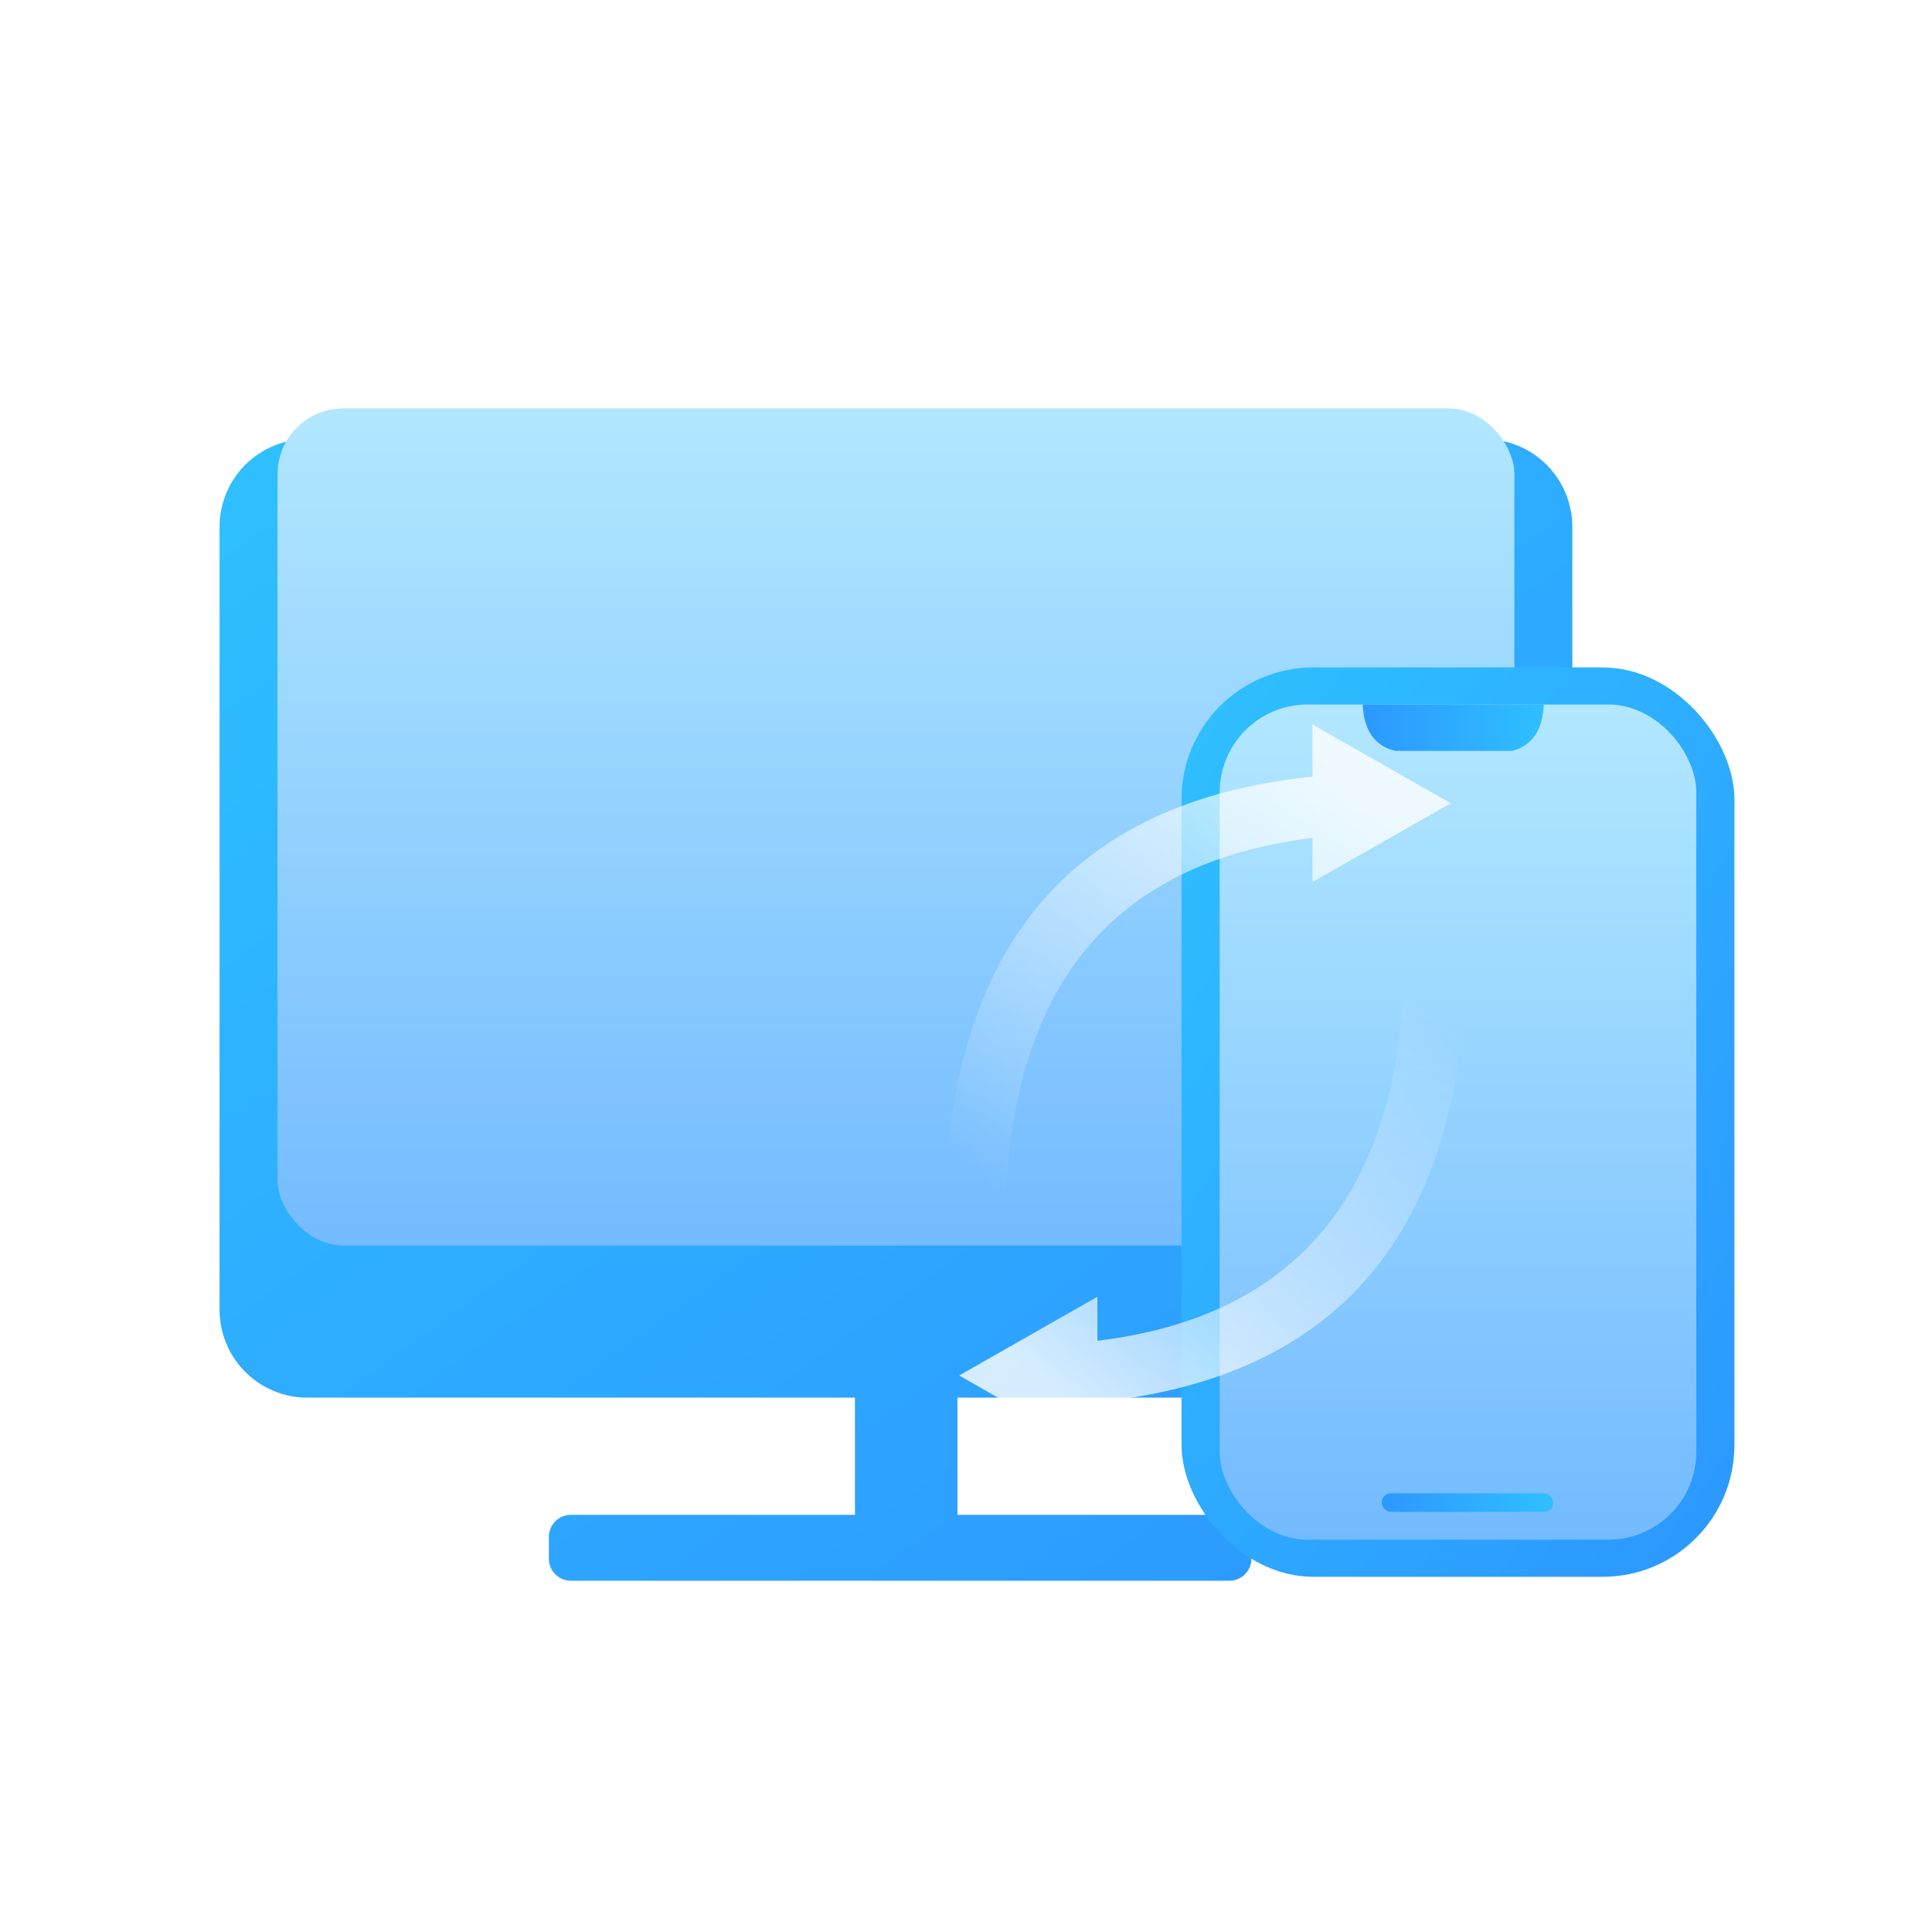 <svg xmlns="http://www.w3.org/2000/svg" xmlns:xlink="http://www.w3.org/1999/xlink" fill="none" version="1.1" width="100" height="100" viewBox="0 0 100 100"><defs><clipPath id="master_svg0_23_3401"><rect x="0" y="0" width="100" height="100" rx="0"/></clipPath><filter id="master_svg1_23_3404" filterUnits="objectBoundingBox" color-interpolation-filters="sRGB" x="-13.636" y="-9.091" width="97.293" height="86.364"><feFlood flood-opacity="0" result="BackgroundImageFix"/><feColorMatrix in="SourceAlpha" type="matrix" values="0 0 0 0 0 0 0 0 0 0 0 0 0 0 0 0 0 0 127 0"/><feOffset dy="4.545" dx="0"/><feGaussianBlur stdDeviation="3.409"/><feColorMatrix type="matrix" values="0 0 0 0 0.122 0 0 0 0 0.541 0 0 0 0 0.918 0 0 0 0.2 0"/><feBlend mode="normal" in2="BackgroundImageFix" result="effect1_dropShadow"/><feBlend mode="normal" in="SourceGraphic" in2="effect1_dropShadow" result="shape"/></filter><linearGradient x1="0.912" y1="1" x2="0.057" y2="0" id="master_svg2_1_0839"><stop offset="0%" stop-color="#2C98FF" stop-opacity="1"/><stop offset="100%" stop-color="#2FBFFF" stop-opacity="1"/></linearGradient><linearGradient x1="0.5" y1="1" x2="0.5" y2="0" id="master_svg3_1_01107"><stop offset="0%" stop-color="#73BBFF" stop-opacity="1"/><stop offset="100%" stop-color="#B2E7FF" stop-opacity="1"/></linearGradient><filter id="master_svg4_23_3409" filterUnits="objectBoundingBox" color-interpolation-filters="sRGB" x="-22.727" y="-18.182" width="74.071" height="92.525"><feFlood flood-opacity="0" result="BackgroundImageFix"/><feColorMatrix in="SourceAlpha" type="matrix" values="0 0 0 0 0 0 0 0 0 0 0 0 0 0 0 0 0 0 127 0"/><feOffset dy="4.545" dx="0"/><feGaussianBlur stdDeviation="5.682"/><feColorMatrix type="matrix" values="0 0 0 0 0.267 0 0 0 0 0.659 0 0 0 0 0.98 0 0 0 0.4 0"/><feBlend mode="normal" in2="BackgroundImageFix" result="effect1_dropShadow"/><feBlend mode="normal" in="SourceGraphic" in2="effect1_dropShadow" result="shape"/></filter><linearGradient x1="0.912" y1="1" x2="0.057" y2="0" id="master_svg5_1_0839"><stop offset="0%" stop-color="#2C98FF" stop-opacity="1"/><stop offset="100%" stop-color="#2FBFFF" stop-opacity="1"/></linearGradient><linearGradient x1="0.5" y1="1" x2="0.5" y2="0" id="master_svg6_1_01107"><stop offset="0%" stop-color="#73BBFF" stop-opacity="1"/><stop offset="100%" stop-color="#B2E7FF" stop-opacity="1"/></linearGradient><linearGradient x1="0" y1="0.5" x2="1" y2="0.5" id="master_svg7_1_461"><stop offset="0%" stop-color="#2C98FF" stop-opacity="1"/><stop offset="100%" stop-color="#2FBFFF" stop-opacity="1"/></linearGradient><linearGradient x1="0" y1="0.5" x2="1" y2="0.5" id="master_svg8_1_461"><stop offset="0%" stop-color="#2C98FF" stop-opacity="1"/><stop offset="100%" stop-color="#2FBFFF" stop-opacity="1"/></linearGradient><linearGradient x1="0.08" y1="0.066" x2="0.793" y2="0.887" id="master_svg9_4_06543"><stop offset="0%" stop-color="#FFFFFF" stop-opacity="0"/><stop offset="100%" stop-color="#FFFFFF" stop-opacity="1"/></linearGradient><linearGradient x1="0.08" y1="0.066" x2="0.793" y2="0.887" id="master_svga_4_06543"><stop offset="0%" stop-color="#FFFFFF" stop-opacity="0"/><stop offset="100%" stop-color="#FFFFFF" stop-opacity="1"/></linearGradient></defs><g clip-path="url(#master_svg0_23_3401)"><g><g><g filter="url(#master_svg1_23_3404)"><path d="M11.364,63.252L11.364,22.727Q11.364,22.616,11.369,22.504Q11.375,22.393,11.386,22.282Q11.396,22.171,11.413,22.06Q11.429,21.95,11.451,21.84Q11.473,21.731,11.5,21.623Q11.527,21.515,11.559,21.408Q11.592,21.301,11.629,21.196Q11.667,21.091,11.71,20.988Q11.752,20.885,11.8,20.784Q11.848,20.683,11.9,20.585Q11.953,20.486,12.01,20.39Q12.068,20.295,12.13,20.202Q12.192,20.109,12.258,20.019Q12.325,19.93,12.395,19.844Q12.466,19.757,12.541,19.675Q12.616,19.592,12.695,19.513Q12.774,19.434,12.857,19.359Q12.939,19.284,13.025,19.214Q13.112,19.143,13.201,19.076Q13.291,19.01,13.384,18.948Q13.477,18.886,13.572,18.828Q13.668,18.771,13.766,18.718Q13.865,18.666,13.966,18.618Q14.067,18.57,14.17,18.528Q14.273,18.485,14.378,18.447Q14.483,18.41,14.59,18.377Q14.696,18.345,14.805,18.318Q14.913,18.291,15.022,18.269Q15.132,18.247,15.242,18.231Q15.353,18.215,15.464,18.204Q15.575,18.193,15.686,18.187Q15.798,18.182,15.909,18.182L76.838,18.182Q76.95,18.182,77.061,18.187Q77.173,18.193,77.284,18.204Q77.395,18.215,77.505,18.231Q77.616,18.247,77.725,18.269Q77.834,18.291,77.943,18.318Q78.051,18.345,78.158,18.377Q78.265,18.41,78.37,18.447Q78.475,18.485,78.578,18.528Q78.681,18.57,78.782,18.618Q78.883,18.666,78.981,18.718Q79.079,18.771,79.175,18.828Q79.271,18.886,79.364,18.948Q79.456,19.01,79.546,19.076Q79.636,19.143,79.722,19.214Q79.808,19.284,79.891,19.359Q79.973,19.434,80.052,19.513Q80.131,19.592,80.206,19.675Q80.281,19.757,80.352,19.844Q80.423,19.93,80.489,20.019Q80.556,20.109,80.618,20.202Q80.68,20.295,80.737,20.39Q80.794,20.486,80.847,20.585Q80.9,20.683,80.947,20.784Q80.995,20.885,81.038,20.988Q81.08,21.091,81.118,21.196Q81.156,21.301,81.188,21.408Q81.22,21.515,81.248,21.623Q81.275,21.731,81.296,21.84Q81.318,21.95,81.335,22.06Q81.351,22.171,81.362,22.282Q81.373,22.393,81.378,22.504Q81.384,22.616,81.384,22.727L81.384,63.252Q81.384,63.364,81.378,63.475Q81.373,63.586,81.362,63.698Q81.351,63.809,81.335,63.919Q81.318,64.029,81.296,64.139Q81.275,64.248,81.248,64.356Q81.22,64.465,81.188,64.571Q81.156,64.678,81.118,64.783Q81.08,64.888,81.038,64.991Q80.995,65.095,80.947,65.195Q80.9,65.296,80.847,65.395Q80.794,65.493,80.737,65.589Q80.68,65.685,80.618,65.777Q80.556,65.87,80.489,65.96Q80.423,66.049,80.352,66.136Q80.281,66.222,80.206,66.305Q80.131,66.387,80.052,66.466Q79.973,66.545,79.891,66.62Q79.808,66.695,79.722,66.766Q79.636,66.836,79.546,66.903Q79.456,66.969,79.364,67.031Q79.271,67.093,79.175,67.151Q79.079,67.208,78.981,67.261Q78.883,67.313,78.782,67.361Q78.681,67.409,78.578,67.451Q78.475,67.494,78.37,67.532Q78.265,67.569,78.158,67.602Q78.051,67.634,77.943,67.661Q77.834,67.688,77.725,67.71Q77.616,67.732,77.505,67.748Q77.395,67.765,77.284,67.776Q77.173,67.786,77.061,67.792Q76.95,67.797,76.838,67.797L49.557,67.797L49.557,73.864L63.636,73.864Q63.692,73.864,63.747,73.869Q63.803,73.875,63.858,73.885Q63.912,73.896,63.966,73.913Q64.019,73.929,64.071,73.95Q64.122,73.971,64.172,73.998Q64.221,74.024,64.267,74.055Q64.314,74.086,64.357,74.122Q64.4,74.157,64.439,74.196Q64.479,74.236,64.514,74.279Q64.55,74.322,64.581,74.369Q64.612,74.415,64.638,74.464Q64.664,74.514,64.686,74.565Q64.707,74.617,64.723,74.67Q64.739,74.724,64.75,74.778Q64.761,74.833,64.767,74.889Q64.772,74.944,64.772,75L64.772,76.136Q64.772,76.192,64.767,76.248Q64.761,76.303,64.75,76.358Q64.739,76.413,64.723,76.466Q64.707,76.52,64.686,76.571Q64.664,76.623,64.638,76.672Q64.612,76.721,64.581,76.768Q64.55,76.814,64.514,76.857Q64.479,76.9,64.439,76.94Q64.4,76.979,64.357,77.015Q64.314,77.05,64.267,77.081Q64.221,77.112,64.172,77.139Q64.122,77.165,64.071,77.186Q64.019,77.208,63.966,77.224Q63.912,77.24,63.858,77.251Q63.803,77.262,63.747,77.267Q63.692,77.273,63.636,77.273L29.545,77.273Q29.489,77.273,29.434,77.267Q29.378,77.262,29.323,77.251Q29.268,77.24,29.215,77.224Q29.162,77.208,29.11,77.186Q29.058,77.165,29.009,77.139Q28.96,77.112,28.914,77.081Q28.867,77.05,28.824,77.015Q28.781,76.979,28.741,76.94Q28.702,76.9,28.667,76.857Q28.631,76.814,28.6,76.768Q28.569,76.721,28.543,76.672Q28.516,76.623,28.495,76.571Q28.474,76.52,28.458,76.466Q28.441,76.413,28.43,76.358Q28.42,76.303,28.414,76.248Q28.409,76.192,28.409,76.136L28.409,75Q28.409,74.944,28.414,74.889Q28.42,74.833,28.43,74.778Q28.441,74.724,28.458,74.67Q28.474,74.617,28.495,74.565Q28.516,74.514,28.543,74.464Q28.569,74.415,28.6,74.369Q28.631,74.322,28.667,74.279Q28.702,74.236,28.741,74.196Q28.781,74.157,28.824,74.122Q28.867,74.086,28.914,74.055Q28.96,74.024,29.009,73.998Q29.058,73.971,29.11,73.95Q29.162,73.929,29.215,73.913Q29.268,73.896,29.323,73.885Q29.378,73.875,29.434,73.869Q29.489,73.864,29.545,73.864L44.252,73.864L44.252,67.797L15.909,67.797Q15.798,67.797,15.686,67.792Q15.575,67.786,15.464,67.776Q15.353,67.765,15.242,67.748Q15.132,67.732,15.022,67.71Q14.913,67.688,14.805,67.661Q14.696,67.634,14.59,67.602Q14.483,67.569,14.378,67.532Q14.273,67.494,14.17,67.451Q14.067,67.409,13.966,67.361Q13.865,67.313,13.766,67.261Q13.668,67.208,13.572,67.151Q13.477,67.093,13.384,67.031Q13.291,66.969,13.201,66.903Q13.112,66.836,13.025,66.766Q12.939,66.695,12.857,66.62Q12.774,66.545,12.695,66.466Q12.616,66.387,12.541,66.305Q12.466,66.222,12.395,66.136Q12.325,66.049,12.258,65.96Q12.192,65.87,12.13,65.777Q12.068,65.685,12.01,65.589Q11.953,65.493,11.9,65.395Q11.848,65.296,11.8,65.195Q11.752,65.095,11.71,64.991Q11.667,64.888,11.629,64.783Q11.592,64.678,11.559,64.571Q11.527,64.465,11.5,64.356Q11.473,64.248,11.451,64.139Q11.429,64.029,11.413,63.919Q11.396,63.809,11.386,63.698Q11.375,63.586,11.369,63.475Q11.364,63.364,11.364,63.252Z" fill-rule="evenodd" fill="url(#master_svg2_1_0839)" fill-opacity="1"/></g><g><rect x="14.365" y="21.136" width="64.018" height="43.333" rx="3.409" fill="url(#master_svg3_1_01107)" fill-opacity="1"/></g></g><g filter="url(#master_svg4_23_3409)"><g><g><rect x="61.156" y="30" width="28.617" height="47.07" rx="6.818" fill="url(#master_svg5_1_0839)" fill-opacity="1"/></g><g><rect x="63.13" y="31.921" width="24.67" height="43.228" rx="4.545" fill="url(#master_svg6_1_01107)" fill-opacity="1"/></g><g><rect x="71.517" y="72.748" width="8.881" height="0.961" rx="0.48" fill="url(#master_svg7_1_461)" fill-opacity="1"/></g><g><path d="M70.531,31.921Q70.627,33.941,72.224,34.323L78.245,34.323Q79.811,33.941,79.905,31.921L70.531,31.921Z" fill-rule="evenodd" fill="url(#master_svg8_1_461)" fill-opacity="1"/></g></g></g><g transform="matrix(-1,0,0,1,151.743,0)" style="opacity:0.8;"><path d="M94.942,69.398L94.942,67.119L102.096,71.195L94.942,75.272L94.942,72.572Q76.259,70.671,75.871,50.043L79.05,49.985Q79.379,67.51,94.942,69.398Z" fill-rule="evenodd" fill="url(#master_svg9_4_06543)" fill-opacity="1"/></g><g transform="matrix(1,0,0,-1,0,125.574)" style="opacity:0.8;"><path d="M67.934,82.201L67.934,79.921L75.088,83.998L67.934,88.074L67.934,85.374Q49.251,83.473,48.864,62.845L52.043,62.787Q52.372,80.312,67.934,82.201Z" fill-rule="evenodd" fill="url(#master_svga_4_06543)" fill-opacity="1"/></g></g></g></svg>